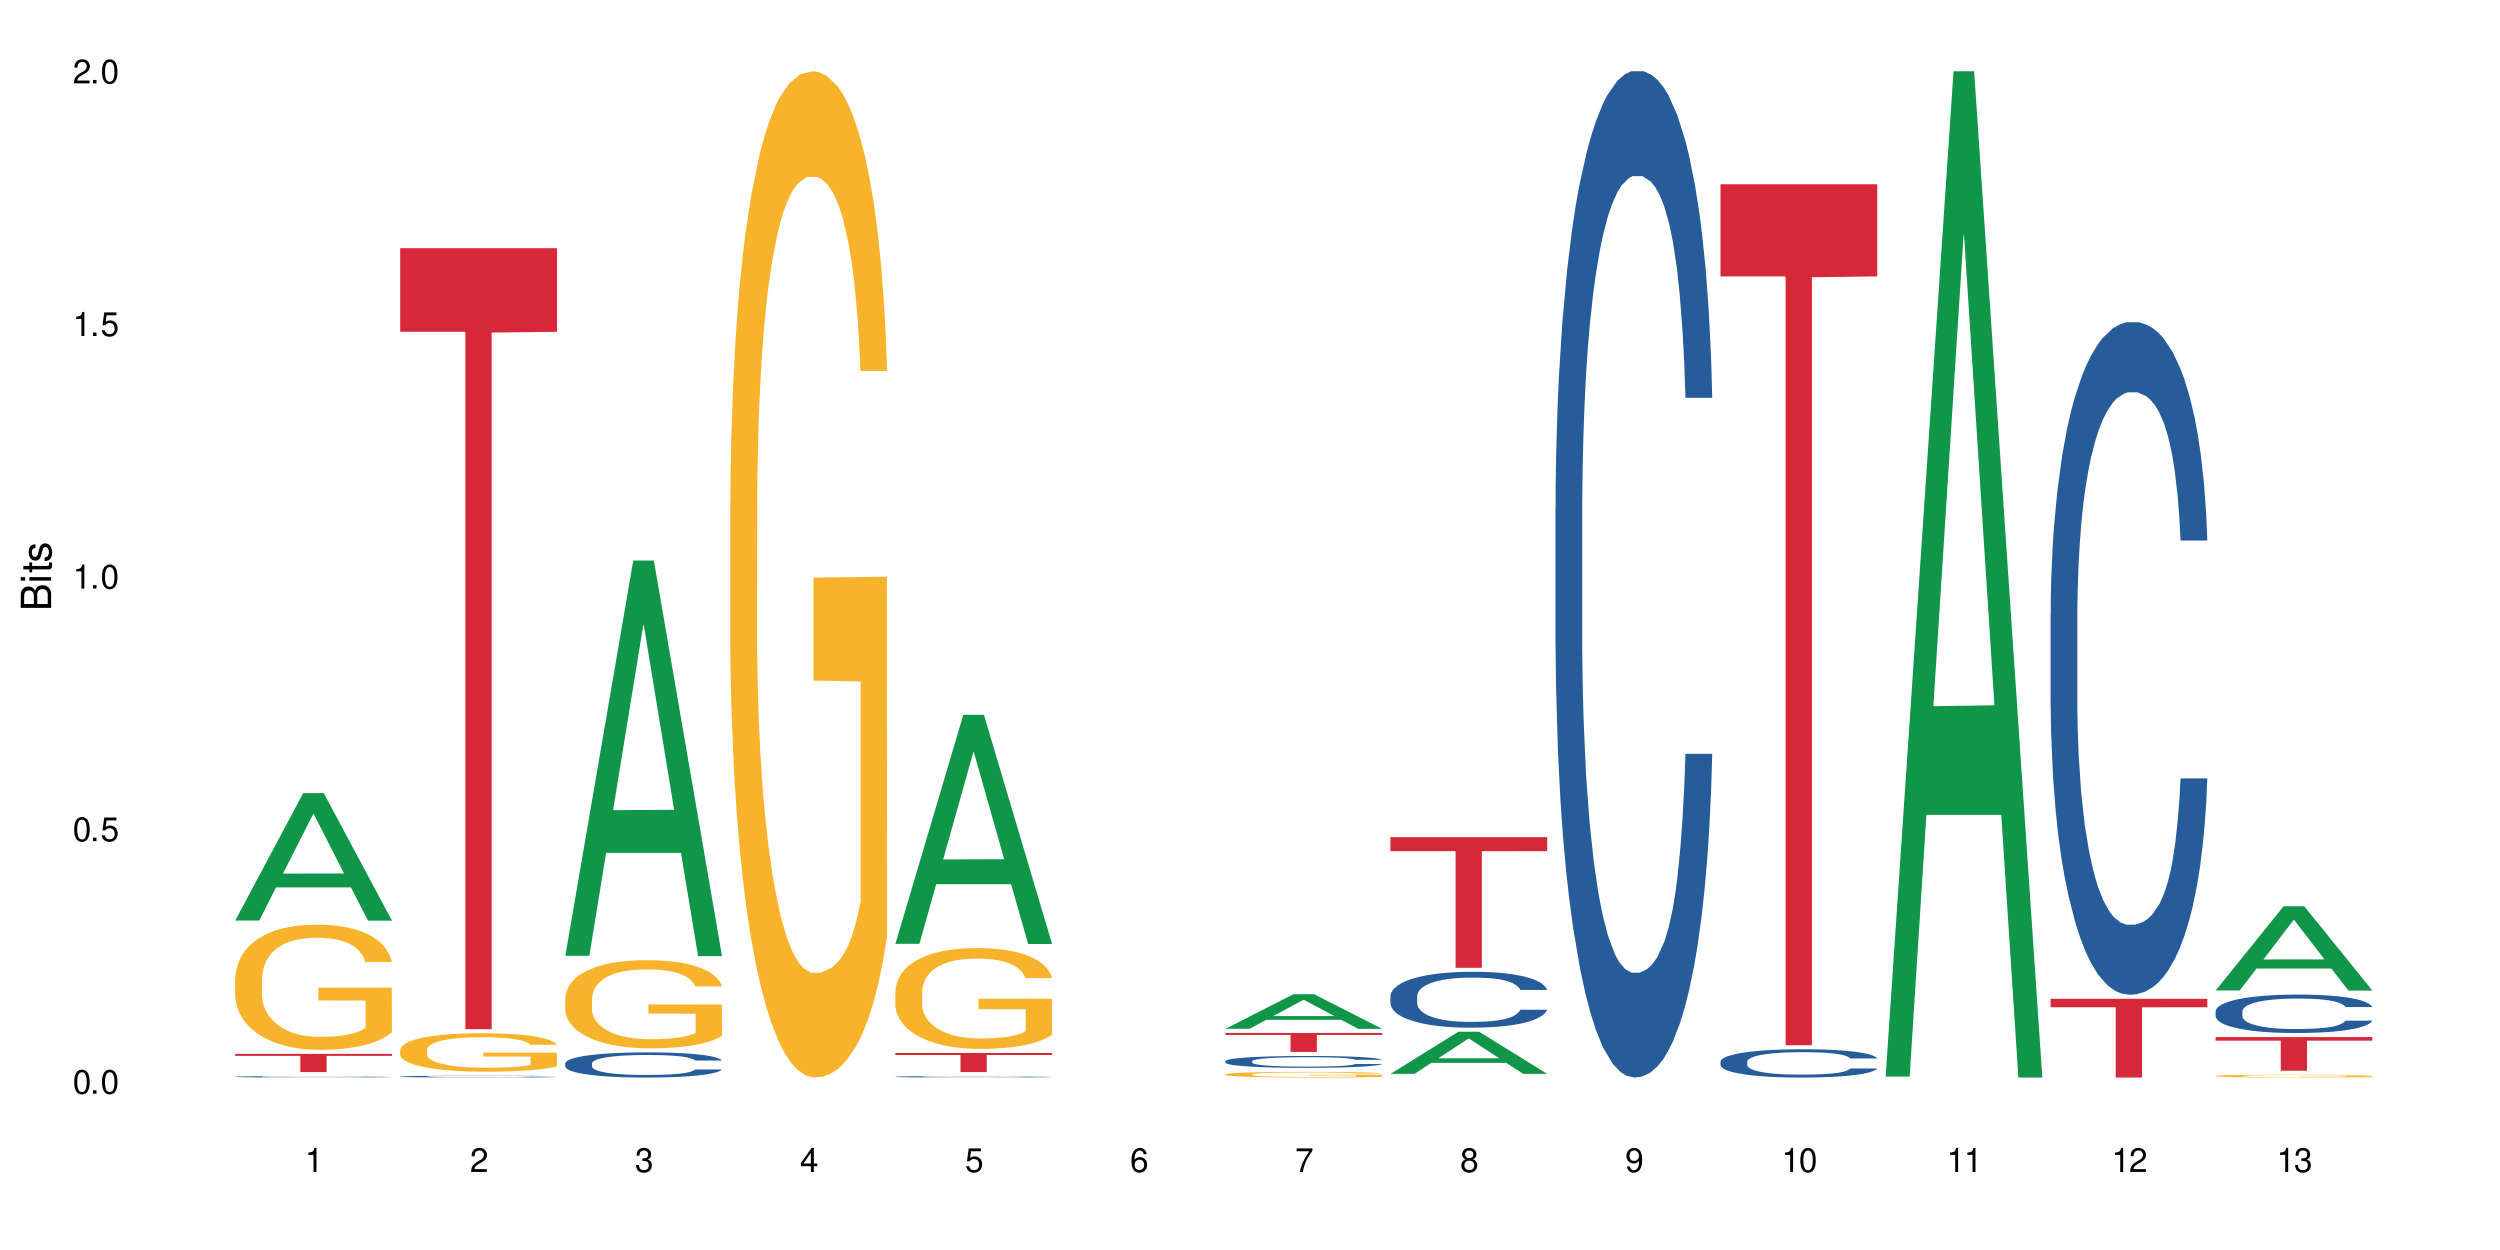<?xml version="1.0" encoding="UTF-8"?>
<svg xmlns="http://www.w3.org/2000/svg" xmlns:xlink="http://www.w3.org/1999/xlink" width="720" height="360" viewBox="0 0 720 360">
<defs>
<g>
<g id="glyph-0-0">
</g>
<g id="glyph-0-1">
<path d="M 2.641 -6.938 C 2 -6.938 1.422 -6.656 1.078 -6.172 C 0.641 -5.562 0.406 -4.641 0.406 -3.359 C 0.406 -1.016 1.188 0.219 2.641 0.219 C 4.078 0.219 4.859 -1.016 4.859 -3.297 C 4.859 -4.641 4.656 -5.547 4.203 -6.172 C 3.844 -6.656 3.281 -6.938 2.641 -6.938 Z M 2.641 -6.188 C 3.547 -6.188 4 -5.25 4 -3.375 C 4 -1.406 3.562 -0.484 2.625 -0.484 C 1.734 -0.484 1.281 -1.438 1.281 -3.344 C 1.281 -5.25 1.734 -6.188 2.641 -6.188 Z M 2.641 -6.188 "/>
</g>
<g id="glyph-0-2">
<path d="M 1.828 -1 L 0.828 -1 L 0.828 0 L 1.828 0 Z M 1.828 -1 "/>
</g>
<g id="glyph-0-3">
<path d="M 4.562 -6.797 L 1.062 -6.797 L 0.547 -3.094 L 1.328 -3.094 C 1.719 -3.562 2.047 -3.734 2.578 -3.734 C 3.484 -3.734 4.062 -3.109 4.062 -2.094 C 4.062 -1.125 3.484 -0.531 2.578 -0.531 C 1.828 -0.531 1.375 -0.906 1.188 -1.672 L 0.328 -1.672 C 0.453 -1.109 0.547 -0.844 0.75 -0.594 C 1.125 -0.078 1.828 0.219 2.594 0.219 C 3.969 0.219 4.922 -0.781 4.922 -2.219 C 4.922 -3.562 4.031 -4.484 2.719 -4.484 C 2.25 -4.484 1.859 -4.359 1.469 -4.062 L 1.734 -5.969 L 4.562 -5.969 Z M 4.562 -6.797 "/>
</g>
<g id="glyph-0-4">
<path d="M 2.484 -4.938 L 2.484 0 L 3.328 0 L 3.328 -6.938 L 2.766 -6.938 C 2.469 -5.875 2.281 -5.734 0.984 -5.562 L 0.984 -4.938 Z M 2.484 -4.938 "/>
</g>
<g id="glyph-0-5">
<path d="M 4.859 -0.828 L 1.281 -0.828 C 1.359 -1.406 1.672 -1.781 2.5 -2.281 L 3.469 -2.828 C 4.406 -3.344 4.906 -4.062 4.906 -4.906 C 4.906 -5.484 4.672 -6.031 4.266 -6.406 C 3.859 -6.766 3.375 -6.938 2.719 -6.938 C 1.859 -6.938 1.219 -6.625 0.844 -6.031 C 0.609 -5.672 0.5 -5.234 0.484 -4.531 L 1.328 -4.531 C 1.359 -5.016 1.406 -5.281 1.531 -5.516 C 1.75 -5.938 2.188 -6.203 2.703 -6.203 C 3.469 -6.203 4.031 -5.641 4.031 -4.891 C 4.031 -4.344 3.719 -3.859 3.125 -3.516 L 2.234 -3 C 0.812 -2.172 0.406 -1.531 0.328 -0.016 L 4.859 -0.016 Z M 4.859 -0.828 "/>
</g>
<g id="glyph-0-6">
<path d="M 2.125 -3.188 L 2.578 -3.188 C 3.5 -3.188 3.984 -2.766 3.984 -1.922 C 3.984 -1.062 3.469 -0.531 2.594 -0.531 C 1.656 -0.531 1.203 -1 1.156 -2.016 L 0.312 -2.016 C 0.344 -1.453 0.438 -1.094 0.609 -0.781 C 0.953 -0.109 1.625 0.219 2.547 0.219 C 3.953 0.219 4.859 -0.625 4.859 -1.938 C 4.859 -2.828 4.516 -3.297 3.703 -3.594 C 4.344 -3.844 4.656 -4.328 4.656 -5.031 C 4.656 -6.219 3.875 -6.938 2.578 -6.938 C 1.203 -6.938 0.484 -6.172 0.453 -4.703 L 1.297 -4.703 C 1.312 -5.125 1.344 -5.359 1.453 -5.578 C 1.641 -5.969 2.062 -6.203 2.594 -6.203 C 3.344 -6.203 3.797 -5.75 3.797 -5 C 3.797 -4.516 3.609 -4.219 3.25 -4.047 C 3.016 -3.953 2.703 -3.922 2.125 -3.906 Z M 2.125 -3.188 "/>
</g>
<g id="glyph-0-7">
<path d="M 3.141 -1.672 L 3.141 0 L 3.984 0 L 3.984 -1.672 L 4.984 -1.672 L 4.984 -2.438 L 3.984 -2.438 L 3.984 -6.938 L 3.359 -6.938 L 0.266 -2.578 L 0.266 -1.672 Z M 3.141 -2.438 L 1 -2.438 L 3.141 -5.5 Z M 3.141 -2.438 "/>
</g>
<g id="glyph-0-8">
<path d="M 4.781 -5.125 C 4.609 -6.266 3.891 -6.938 2.844 -6.938 C 2.094 -6.938 1.422 -6.578 1.031 -5.953 C 0.594 -5.266 0.406 -4.422 0.406 -3.172 C 0.406 -2 0.578 -1.25 0.984 -0.641 C 1.359 -0.078 1.953 0.219 2.703 0.219 C 3.984 0.219 4.922 -0.75 4.922 -2.094 C 4.922 -3.375 4.062 -4.281 2.844 -4.281 C 2.172 -4.281 1.641 -4.031 1.281 -3.516 C 1.281 -5.234 1.828 -6.188 2.797 -6.188 C 3.391 -6.188 3.797 -5.797 3.938 -5.125 Z M 2.734 -3.531 C 3.547 -3.531 4.062 -2.953 4.062 -2.031 C 4.062 -1.156 3.484 -0.531 2.703 -0.531 C 1.922 -0.531 1.328 -1.188 1.328 -2.078 C 1.328 -2.938 1.906 -3.531 2.734 -3.531 Z M 2.734 -3.531 "/>
</g>
<g id="glyph-0-9">
<path d="M 4.984 -6.797 L 0.438 -6.797 L 0.438 -5.969 L 4.109 -5.969 C 2.5 -3.656 1.828 -2.234 1.328 0 L 2.219 0 C 2.594 -2.172 3.453 -4.047 4.984 -6.094 Z M 4.984 -6.797 "/>
</g>
<g id="glyph-0-10">
<path d="M 3.75 -3.656 C 4.469 -4.094 4.688 -4.438 4.688 -5.078 C 4.688 -6.172 3.844 -6.938 2.641 -6.938 C 1.438 -6.938 0.594 -6.172 0.594 -5.094 C 0.594 -4.438 0.812 -4.094 1.516 -3.656 C 0.734 -3.266 0.359 -2.703 0.359 -1.922 C 0.359 -0.656 1.281 0.219 2.641 0.219 C 3.984 0.219 4.922 -0.656 4.922 -1.922 C 4.922 -2.703 4.531 -3.266 3.75 -3.656 Z M 2.641 -6.188 C 3.359 -6.188 3.812 -5.75 3.812 -5.062 C 3.812 -4.406 3.344 -3.984 2.641 -3.984 C 1.922 -3.984 1.453 -4.406 1.453 -5.078 C 1.453 -5.75 1.922 -6.188 2.641 -6.188 Z M 2.641 -3.266 C 3.484 -3.266 4.062 -2.719 4.062 -1.906 C 4.062 -1.078 3.484 -0.531 2.625 -0.531 C 1.797 -0.531 1.219 -1.094 1.219 -1.906 C 1.219 -2.719 1.781 -3.266 2.641 -3.266 Z M 2.641 -3.266 "/>
</g>
<g id="glyph-0-11">
<path d="M 0.516 -1.578 C 0.672 -0.453 1.406 0.219 2.438 0.219 C 3.188 0.219 3.859 -0.141 4.266 -0.766 C 4.688 -1.453 4.891 -2.297 4.891 -3.547 C 4.891 -4.719 4.703 -5.453 4.312 -6.078 C 3.938 -6.641 3.344 -6.938 2.594 -6.938 C 1.297 -6.938 0.359 -5.969 0.359 -4.625 C 0.359 -3.344 1.234 -2.453 2.453 -2.453 C 3.094 -2.453 3.578 -2.672 4.016 -3.203 C 4 -1.484 3.469 -0.531 2.5 -0.531 C 1.906 -0.531 1.484 -0.906 1.359 -1.578 Z M 2.578 -6.203 C 3.375 -6.203 3.969 -5.531 3.969 -4.641 C 3.969 -3.797 3.391 -3.188 2.547 -3.188 C 1.734 -3.188 1.234 -3.766 1.234 -4.688 C 1.234 -5.562 1.797 -6.203 2.578 -6.203 Z M 2.578 -6.203 "/>
</g>
<g id="glyph-1-0">
</g>
<g id="glyph-1-1">
<path d="M 0 -0.953 L 0 -4.891 C 0 -5.719 -0.234 -6.344 -0.734 -6.797 C -1.188 -7.234 -1.812 -7.469 -2.5 -7.469 C -3.547 -7.469 -4.188 -7 -4.625 -5.875 C -4.984 -6.688 -5.625 -7.094 -6.531 -7.094 C -7.172 -7.094 -7.734 -6.859 -8.141 -6.391 C -8.562 -5.922 -8.75 -5.344 -8.75 -4.5 L -8.75 -0.953 Z M -4.984 -2.062 L -7.766 -2.062 L -7.766 -4.219 C -7.766 -4.844 -7.688 -5.203 -7.453 -5.5 C -7.219 -5.812 -6.859 -5.969 -6.375 -5.969 C -5.891 -5.969 -5.531 -5.812 -5.297 -5.5 C -5.062 -5.203 -4.984 -4.844 -4.984 -4.219 Z M -0.984 -2.062 L -4 -2.062 L -4 -4.781 C -4 -5.766 -3.438 -6.359 -2.484 -6.359 C -1.547 -6.359 -0.984 -5.766 -0.984 -4.781 Z M -0.984 -2.062 "/>
</g>
<g id="glyph-1-2">
<path d="M -6.281 -1.797 L -6.281 -0.797 L 0 -0.797 L 0 -1.797 Z M -8.75 -1.797 L -8.75 -0.797 L -7.484 -0.797 L -7.484 -1.797 Z M -8.75 -1.797 "/>
</g>
<g id="glyph-1-3">
<path d="M -6.281 -3.047 L -6.281 -2.016 L -8.016 -2.016 L -8.016 -1.016 L -6.281 -1.016 L -6.281 -0.172 L -5.469 -0.172 L -5.469 -1.016 L -0.719 -1.016 C -0.078 -1.016 0.281 -1.453 0.281 -2.234 C 0.281 -2.5 0.25 -2.719 0.188 -3.047 L -0.641 -3.047 C -0.609 -2.906 -0.594 -2.766 -0.594 -2.562 C -0.594 -2.141 -0.719 -2.016 -1.156 -2.016 L -5.469 -2.016 L -5.469 -3.047 Z M -6.281 -3.047 "/>
</g>
<g id="glyph-1-4">
<path d="M -4.531 -5.25 C -5.766 -5.25 -6.469 -4.422 -6.469 -2.969 C -6.469 -1.516 -5.719 -0.562 -4.547 -0.562 C -3.562 -0.562 -3.094 -1.062 -2.734 -2.562 L -2.516 -3.484 C -2.344 -4.188 -2.094 -4.469 -1.641 -4.469 C -1.047 -4.469 -0.641 -3.875 -0.641 -3 C -0.641 -2.453 -0.797 -2 -1.062 -1.75 C -1.25 -1.594 -1.422 -1.531 -1.875 -1.469 L -1.875 -0.406 C -0.422 -0.453 0.281 -1.266 0.281 -2.922 C 0.281 -4.5 -0.5 -5.516 -1.719 -5.516 C -2.656 -5.516 -3.172 -4.984 -3.469 -3.734 L -3.703 -2.766 C -3.891 -1.953 -4.156 -1.609 -4.594 -1.609 C -5.188 -1.609 -5.547 -2.125 -5.547 -2.938 C -5.547 -3.75 -5.203 -4.172 -4.531 -4.203 Z M -4.531 -5.25 "/>
</g>
</g>
</defs>
<rect x="-72" y="-36" width="864" height="432" fill="rgb(100%, 100%, 100%)" fill-opacity="1"/>
<path fill-rule="nonzero" fill="rgb(6.275%, 58.824%, 28.235%)" fill-opacity="1" d="M 67.73 265.109 L 67.777 265.074 L 87.316 228.43 L 93.25 228.43 L 112.883 265.145 L 105.984 265.145 L 101.066 255.562 L 79.5 255.562 L 74.676 265.109 L 67.73 265.109 L 81.574 251.598 L 99.086 251.562 L 90.355 234.43 L 90.258 234.395 L 90.164 234.496 L 81.527 251.562 L 81.574 251.598 Z M 67.73 265.109 "/>
<path fill-rule="nonzero" fill="rgb(14.51%, 36.078%, 60%)" fill-opacity="1" d="M 67.73 310.098 L 67.785 310.098 L 67.785 310.09 L 67.953 310.074 L 68.336 310.055 L 68.723 310.043 L 69.715 310.02 L 71.09 310 L 72.523 309.984 L 73.566 309.973 L 74.504 309.965 L 76.652 309.953 L 78.027 309.945 L 79.516 309.938 L 81.332 309.934 L 82.652 309.93 L 85.629 309.922 L 87.828 309.918 L 95.43 309.918 L 97.027 309.922 L 98.789 309.926 L 100.273 309.93 L 102.863 309.938 L 105.176 309.945 L 106.223 309.953 L 107.875 309.965 L 109.141 309.977 L 110.02 309.984 L 111.012 310 L 111.895 310.016 L 112.555 310.035 L 112.883 310.051 L 105.176 310.051 L 104.789 310.039 L 104.348 310.027 L 103.523 310.012 L 102.699 310 L 101.543 309.988 L 100.496 309.98 L 99.062 309.973 L 97.797 309.969 L 96.477 309.965 L 95.207 309.965 L 92.785 309.961 L 88.93 309.961 L 86.785 309.965 L 85.629 309.969 L 83.977 309.973 L 82.82 309.977 L 81.441 309.984 L 80.508 309.992 L 79.352 310 L 78.523 310.012 L 77.586 310.023 L 77.035 310.031 L 76.543 310.043 L 76.102 310.055 L 75.77 310.07 L 75.551 310.082 L 75.441 310.098 L 75.441 310.156 L 75.551 310.168 L 75.824 310.184 L 76.543 310.207 L 77.586 310.227 L 78.801 310.242 L 79.957 310.254 L 80.617 310.262 L 81.496 310.266 L 82.875 310.273 L 84.855 310.281 L 86.012 310.285 L 87.773 310.289 L 94.164 310.289 L 95.594 310.285 L 97.082 310.281 L 99.117 310.277 L 100.383 310.27 L 101.484 310.262 L 102.312 310.258 L 102.863 310.25 L 103.688 310.238 L 104.348 310.227 L 104.844 310.211 L 105.176 310.199 L 112.883 310.199 L 112.555 310.215 L 112.059 310.23 L 111.562 310.238 L 110.793 310.254 L 109.91 310.266 L 108.645 310.277 L 107.598 310.285 L 106.223 310.297 L 104.957 310.305 L 103.578 310.309 L 101.543 310.316 L 100.219 310.32 L 98.789 310.324 L 97.082 310.328 L 94.934 310.332 L 86.453 310.332 L 84.195 310.328 L 81.387 310.32 L 79.352 310.312 L 77.754 310.305 L 76.375 310.297 L 74.836 310.289 L 72.852 310.27 L 71.641 310.258 L 70.816 310.246 L 69.879 310.234 L 69.219 310.219 L 68.445 310.199 L 67.895 310.172 L 67.73 310.152 Z M 67.73 310.098 "/>
<path fill-rule="nonzero" fill="rgb(96.863%, 70.196%, 16.863%)" fill-opacity="1" d="M 67.73 281.75 L 67.785 281.715 L 67.785 281.059 L 68.008 279.574 L 68.559 277.535 L 69.273 275.855 L 70.043 274.539 L 70.539 273.848 L 71.367 272.859 L 72.082 272.137 L 73.898 270.652 L 76.211 269.27 L 77.477 268.68 L 78.91 268.117 L 80.945 267.492 L 81.883 267.262 L 84.746 266.734 L 87.996 266.406 L 91.574 266.309 L 93.227 266.34 L 95.484 266.473 L 98.566 266.836 L 100.328 267.164 L 101.707 267.492 L 103.137 267.922 L 104.898 268.578 L 106.551 269.371 L 107.875 270.16 L 109.195 271.148 L 110.297 272.203 L 111.234 273.355 L 112.059 274.734 L 112.555 275.887 L 112.883 277.039 L 105.23 277.039 L 104.789 275.887 L 104.293 275 L 103.469 273.914 L 102.641 273.125 L 101.816 272.496 L 100.273 271.641 L 98.953 271.113 L 97.301 270.652 L 95.703 270.359 L 93.887 270.16 L 92.785 270.094 L 89.867 270.094 L 87.223 270.324 L 85.684 270.59 L 84.582 270.852 L 83.039 271.344 L 82.102 271.742 L 81.551 272.004 L 79.902 273.023 L 78.801 273.945 L 78.195 274.57 L 77.422 275.559 L 76.871 276.449 L 76.266 277.766 L 75.938 278.754 L 75.496 280.992 L 75.441 286.918 L 75.605 288.168 L 75.938 289.52 L 76.375 290.703 L 77.035 291.953 L 77.699 292.91 L 78.855 294.191 L 79.844 295.051 L 80.617 295.609 L 82.102 296.496 L 82.707 296.793 L 84.141 297.387 L 85.629 297.848 L 87.445 298.242 L 88.82 298.441 L 91.023 298.605 L 93.832 298.605 L 97.137 298.406 L 99.227 298.145 L 100.66 297.879 L 101.598 297.648 L 102.754 297.289 L 103.578 296.957 L 104.348 296.598 L 105.285 296.035 L 105.285 288.168 L 91.684 288.137 L 91.684 284.449 L 112.828 284.414 L 112.883 297.289 L 111.727 298.176 L 110.297 299.031 L 108.918 299.691 L 107.488 300.25 L 105.449 300.875 L 103.797 301.273 L 101.266 301.734 L 98.953 302.027 L 96.531 302.227 L 94.383 302.324 L 91.852 302.359 L 89.594 302.293 L 87.168 302.094 L 85.242 301.832 L 83.48 301.504 L 81.719 301.074 L 79.516 300.383 L 78.082 299.824 L 76.598 299.133 L 75.109 298.309 L 73.789 297.418 L 72.906 296.727 L 72.027 295.938 L 71.09 294.949 L 70.207 293.832 L 69.547 292.812 L 68.941 291.66 L 68.5 290.57 L 68.062 289.09 L 67.84 287.906 L 67.73 286.883 Z M 67.73 281.75 "/>
<path fill-rule="nonzero" fill="rgb(83.922%, 15.686%, 22.353%)" fill-opacity="1" d="M 67.73 303.523 L 112.883 303.523 L 112.883 304.082 L 94.066 304.086 L 94.066 308.754 L 86.496 308.754 L 86.496 304.094 L 86.387 304.082 L 67.73 304.082 Z M 67.73 303.523 "/>
<path fill-rule="nonzero" fill="rgb(14.51%, 36.078%, 60%)" fill-opacity="1" d="M 115.262 310.039 L 115.316 310.039 L 115.316 310.027 L 115.48 310.012 L 115.867 309.988 L 116.254 309.973 L 117.242 309.945 L 118.621 309.918 L 120.051 309.898 L 121.098 309.887 L 122.035 309.875 L 124.184 309.859 L 125.559 309.848 L 127.047 309.84 L 128.863 309.832 L 130.184 309.828 L 133.156 309.82 L 135.359 309.816 L 142.961 309.816 L 144.555 309.82 L 146.316 309.824 L 147.805 309.828 L 150.395 309.84 L 152.707 309.852 L 153.75 309.859 L 155.402 309.875 L 156.672 309.887 L 157.551 309.902 L 158.543 309.918 L 159.422 309.938 L 160.086 309.965 L 160.414 309.984 L 152.707 309.984 L 152.32 309.965 L 151.879 309.949 L 151.055 309.93 L 150.227 309.918 L 149.07 309.902 L 148.023 309.895 L 146.594 309.887 L 145.328 309.879 L 144.004 309.875 L 142.738 309.871 L 136.461 309.871 L 134.312 309.875 L 133.156 309.879 L 131.504 309.883 L 130.348 309.891 L 128.973 309.898 L 128.035 309.91 L 126.879 309.922 L 126.055 309.93 L 125.117 309.945 L 124.566 309.957 L 124.07 309.973 L 123.633 309.988 L 123.301 310.004 L 123.082 310.023 L 122.969 310.039 L 122.969 310.113 L 123.082 310.129 L 123.355 310.148 L 124.07 310.176 L 125.117 310.203 L 126.328 310.223 L 127.484 310.234 L 128.145 310.242 L 129.027 310.25 L 130.402 310.262 L 132.387 310.27 L 133.543 310.273 L 135.305 310.277 L 141.691 310.277 L 143.125 310.273 L 144.609 310.27 L 146.648 310.262 L 147.914 310.254 L 149.016 310.246 L 149.844 310.238 L 150.395 310.23 L 151.219 310.215 L 151.879 310.199 L 152.375 310.184 L 152.707 310.168 L 160.414 310.168 L 160.086 310.184 L 159.59 310.203 L 159.094 310.219 L 158.324 310.234 L 157.441 310.25 L 156.176 310.266 L 155.129 310.277 L 153.75 310.289 L 152.484 310.297 L 151.109 310.305 L 149.07 310.312 L 147.75 310.32 L 146.316 310.324 L 144.609 310.328 L 142.465 310.332 L 135.691 310.332 L 133.984 310.328 L 131.727 310.324 L 128.918 310.316 L 126.879 310.309 L 125.281 310.301 L 123.906 310.289 L 122.363 310.277 L 120.383 310.258 L 119.172 310.238 L 118.344 310.227 L 117.41 310.207 L 116.746 310.191 L 115.977 310.164 L 115.426 310.133 L 115.262 310.105 Z M 115.262 310.039 "/>
<path fill-rule="nonzero" fill="rgb(96.863%, 70.196%, 16.863%)" fill-opacity="1" d="M 115.262 302.32 L 115.316 302.309 L 115.316 302.109 L 115.535 301.652 L 116.086 301.023 L 116.805 300.508 L 117.574 300.105 L 118.07 299.891 L 118.895 299.59 L 119.609 299.367 L 121.43 298.91 L 123.742 298.484 L 125.008 298.305 L 126.438 298.133 L 128.477 297.941 L 129.414 297.867 L 132.277 297.707 L 135.523 297.605 L 139.105 297.574 L 140.758 297.586 L 143.016 297.625 L 146.098 297.738 L 147.859 297.84 L 149.238 297.941 L 150.668 298.07 L 152.43 298.273 L 154.082 298.516 L 155.402 298.758 L 156.727 299.062 L 157.828 299.387 L 158.762 299.742 L 159.59 300.164 L 160.086 300.52 L 160.414 300.875 L 152.762 300.875 L 152.32 300.52 L 151.824 300.246 L 151 299.914 L 150.172 299.668 L 149.348 299.477 L 147.805 299.215 L 146.484 299.051 L 144.832 298.91 L 143.234 298.82 L 141.418 298.758 L 140.316 298.738 L 137.398 298.738 L 134.754 298.809 L 133.211 298.891 L 132.109 298.973 L 130.57 299.125 L 129.633 299.246 L 129.082 299.324 L 127.43 299.641 L 126.328 299.922 L 125.723 300.113 L 124.953 300.418 L 124.402 300.691 L 123.797 301.098 L 123.465 301.398 L 123.023 302.086 L 122.969 303.906 L 123.137 304.293 L 123.465 304.707 L 123.906 305.07 L 124.566 305.457 L 125.227 305.75 L 126.383 306.145 L 127.375 306.406 L 128.145 306.578 L 129.633 306.852 L 130.238 306.941 L 131.672 307.125 L 133.156 307.266 L 134.973 307.387 L 136.352 307.449 L 138.555 307.5 L 141.363 307.5 L 144.668 307.438 L 146.758 307.359 L 148.191 307.277 L 149.125 307.207 L 150.281 307.094 L 151.109 306.992 L 151.879 306.883 L 152.816 306.711 L 152.816 304.293 L 139.215 304.281 L 139.215 303.148 L 160.359 303.141 L 160.414 307.094 L 159.258 307.367 L 157.828 307.629 L 156.449 307.832 L 155.02 308.004 L 152.98 308.195 L 151.328 308.32 L 148.797 308.461 L 146.484 308.551 L 144.059 308.613 L 141.914 308.641 L 139.379 308.652 L 137.121 308.633 L 134.699 308.57 L 132.773 308.492 L 131.012 308.391 L 129.246 308.258 L 127.047 308.047 L 125.613 307.875 L 124.125 307.66 L 122.641 307.406 L 121.316 307.137 L 120.438 306.922 L 119.555 306.68 L 118.621 306.375 L 117.738 306.031 L 117.078 305.719 L 116.473 305.363 L 116.031 305.031 L 115.59 304.574 L 115.371 304.211 L 115.262 303.898 Z M 115.262 302.32 "/>
<path fill-rule="nonzero" fill="rgb(83.922%, 15.686%, 22.353%)" fill-opacity="1" d="M 115.262 71.484 L 160.414 71.484 L 160.414 95.562 L 141.598 95.773 L 141.598 296.41 L 134.023 296.41 L 134.023 95.984 L 133.914 95.562 L 115.262 95.562 Z M 115.262 71.484 "/>
<path fill-rule="nonzero" fill="rgb(6.275%, 58.824%, 28.235%)" fill-opacity="1" d="M 162.793 275.262 L 162.84 275.156 L 182.379 161.441 L 188.312 161.441 L 207.945 275.371 L 201.047 275.371 L 196.125 245.629 L 174.562 245.629 L 169.738 275.262 L 162.793 275.262 L 176.637 233.328 L 194.148 233.223 L 185.418 180.055 L 185.32 179.945 L 185.223 180.27 L 176.59 233.223 L 176.637 233.328 Z M 162.793 275.262 "/>
<path fill-rule="nonzero" fill="rgb(14.51%, 36.078%, 60%)" fill-opacity="1" d="M 162.793 306.242 L 162.848 306.238 L 162.848 306.078 L 163.012 305.824 L 163.398 305.508 L 163.781 305.289 L 164.773 304.898 L 166.148 304.523 L 167.582 304.23 L 168.629 304.059 L 169.562 303.926 L 171.711 303.684 L 173.09 303.555 L 174.574 303.445 L 176.391 303.332 L 177.715 303.266 L 180.688 303.16 L 182.891 303.113 L 184.598 303.094 L 188.285 303.094 L 190.488 303.121 L 192.086 303.152 L 193.848 303.207 L 195.336 303.266 L 197.922 303.41 L 200.234 303.598 L 201.281 303.703 L 202.934 303.906 L 204.199 304.105 L 205.082 304.277 L 206.074 304.523 L 206.953 304.82 L 207.613 305.156 L 207.945 305.441 L 200.234 305.441 L 199.852 305.176 L 199.41 304.973 L 198.582 304.703 L 197.758 304.508 L 196.602 304.316 L 195.555 304.191 L 194.125 304.066 L 192.855 303.988 L 191.535 303.926 L 190.27 303.887 L 187.848 303.848 L 185.039 303.848 L 183.992 303.859 L 181.844 303.914 L 180.688 303.961 L 179.035 304.051 L 177.879 304.141 L 176.504 304.27 L 175.566 304.383 L 174.41 304.555 L 173.586 304.707 L 172.648 304.926 L 172.098 305.09 L 171.602 305.277 L 171.16 305.496 L 170.832 305.727 L 170.609 305.973 L 170.5 306.211 L 170.5 307.234 L 170.609 307.473 L 170.887 307.75 L 171.602 308.156 L 172.648 308.508 L 173.859 308.785 L 175.016 308.984 L 175.676 309.074 L 176.559 309.18 L 177.934 309.312 L 179.918 309.445 L 181.074 309.5 L 182.836 309.551 L 184.652 309.578 L 187.074 309.578 L 189.223 309.551 L 190.656 309.52 L 192.141 309.465 L 194.18 309.352 L 195.445 309.246 L 196.547 309.121 L 197.371 308.996 L 197.922 308.891 L 198.75 308.684 L 199.41 308.461 L 199.906 308.227 L 200.234 308.004 L 207.945 308.004 L 207.613 308.27 L 207.117 308.527 L 206.625 308.719 L 205.852 308.949 L 204.973 309.156 L 203.703 309.387 L 202.66 309.539 L 201.281 309.703 L 200.016 309.828 L 198.641 309.941 L 196.602 310.074 L 195.281 310.141 L 193.848 310.199 L 192.141 310.254 L 189.992 310.301 L 187.68 310.324 L 185.535 310.332 L 183.219 310.32 L 181.512 310.293 L 179.254 310.234 L 176.449 310.113 L 174.41 309.988 L 172.812 309.863 L 171.438 309.73 L 169.895 309.551 L 167.914 309.262 L 166.699 309.035 L 165.875 308.852 L 164.938 308.594 L 164.277 308.359 L 163.508 307.988 L 162.957 307.52 L 162.793 307.156 Z M 162.793 306.242 "/>
<path fill-rule="nonzero" fill="rgb(96.863%, 70.196%, 16.863%)" fill-opacity="1" d="M 162.793 287.41 L 162.848 287.387 L 162.848 286.922 L 163.066 285.879 L 163.617 284.441 L 164.332 283.258 L 165.105 282.332 L 165.602 281.844 L 166.426 281.148 L 167.141 280.637 L 168.957 279.594 L 171.27 278.621 L 172.539 278.203 L 173.969 277.809 L 176.008 277.367 L 176.941 277.207 L 179.805 276.836 L 183.055 276.602 L 186.633 276.535 L 188.285 276.555 L 190.543 276.648 L 193.629 276.906 L 195.391 277.137 L 196.766 277.367 L 198.199 277.668 L 199.961 278.133 L 201.613 278.691 L 202.934 279.246 L 204.254 279.941 L 205.355 280.684 L 206.293 281.496 L 207.117 282.469 L 207.613 283.281 L 207.945 284.094 L 200.289 284.094 L 199.852 283.281 L 199.355 282.656 L 198.527 281.891 L 197.703 281.336 L 196.875 280.895 L 195.336 280.289 L 194.012 279.918 L 192.363 279.594 L 190.766 279.387 L 188.949 279.246 L 187.848 279.199 L 184.926 279.199 L 182.285 279.363 L 180.742 279.547 L 179.641 279.734 L 178.098 280.082 L 177.164 280.359 L 176.613 280.547 L 174.961 281.266 L 173.859 281.914 L 173.254 282.355 L 172.484 283.051 L 171.934 283.676 L 171.328 284.605 L 170.996 285.301 L 170.555 286.879 L 170.5 291.051 L 170.664 291.934 L 170.996 292.883 L 171.438 293.719 L 172.098 294.602 L 172.758 295.273 L 173.914 296.176 L 174.906 296.781 L 175.676 297.176 L 177.164 297.801 L 177.77 298.008 L 179.199 298.426 L 180.688 298.75 L 182.504 299.031 L 183.883 299.168 L 186.082 299.285 L 188.891 299.285 L 192.195 299.145 L 194.289 298.961 L 195.719 298.773 L 196.656 298.613 L 197.812 298.359 L 198.641 298.125 L 199.41 297.871 L 200.348 297.477 L 200.348 291.934 L 186.746 291.91 L 186.746 289.312 L 207.891 289.289 L 207.945 298.359 L 206.789 298.984 L 205.355 299.586 L 203.98 300.051 L 202.547 300.445 L 200.512 300.887 L 198.859 301.164 L 196.324 301.488 L 194.012 301.699 L 191.59 301.836 L 189.441 301.906 L 186.91 301.93 L 184.652 301.883 L 182.23 301.742 L 180.301 301.559 L 178.539 301.328 L 176.777 301.023 L 174.574 300.539 L 173.145 300.145 L 171.656 299.656 L 170.172 299.078 L 168.848 298.449 L 167.969 297.965 L 167.086 297.406 L 166.148 296.711 L 165.27 295.922 L 164.609 295.203 L 164.004 294.391 L 163.562 293.625 L 163.121 292.582 L 162.902 291.746 L 162.793 291.027 Z M 162.793 287.41 "/>
<path fill-rule="nonzero" fill="rgb(96.863%, 70.196%, 16.863%)" fill-opacity="1" d="M 210.32 144.652 L 210.375 144.387 L 210.375 139.094 L 210.598 127.184 L 211.148 110.777 L 211.863 97.277 L 212.633 86.691 L 213.129 81.133 L 213.957 73.195 L 214.672 67.371 L 216.488 55.461 L 218.801 44.348 L 220.066 39.582 L 221.5 35.082 L 223.539 30.055 L 224.473 28.203 L 227.336 23.965 L 230.586 21.32 L 234.164 20.527 L 235.816 20.789 L 238.074 21.848 L 241.156 24.762 L 242.922 27.406 L 244.297 30.055 L 245.73 33.496 L 247.492 38.789 L 249.145 45.141 L 250.465 51.492 L 251.785 59.43 L 252.887 67.902 L 253.824 77.164 L 254.648 88.281 L 255.145 97.543 L 255.477 106.805 L 247.82 106.805 L 247.379 97.543 L 246.887 90.398 L 246.059 81.664 L 245.234 75.312 L 244.406 70.281 L 242.863 63.402 L 241.543 59.168 L 239.891 55.461 L 238.293 53.078 L 236.477 51.492 L 235.375 50.961 L 232.457 50.961 L 229.816 52.816 L 228.273 54.934 L 227.172 57.051 L 225.629 61.02 L 224.695 64.195 L 224.145 66.312 L 222.492 74.516 L 221.391 81.93 L 220.785 86.957 L 220.012 94.898 L 219.461 102.043 L 218.855 112.629 L 218.527 120.57 L 218.086 138.566 L 218.031 186.207 L 218.195 196.262 L 218.527 207.113 L 218.965 216.641 L 219.629 226.699 L 220.289 234.375 L 221.445 244.695 L 222.438 251.578 L 223.207 256.078 L 224.695 263.223 L 225.301 265.605 L 226.73 270.367 L 228.219 274.074 L 230.035 277.25 L 231.41 278.836 L 233.613 280.16 L 236.422 280.16 L 239.727 278.574 L 241.82 276.457 L 243.25 274.34 L 244.188 272.484 L 245.344 269.574 L 246.168 266.926 L 246.941 264.016 L 247.875 259.516 L 247.875 196.262 L 234.273 195.996 L 234.273 166.355 L 255.422 166.09 L 255.477 269.574 L 254.32 276.719 L 252.887 283.602 L 251.512 288.895 L 250.078 293.395 L 248.043 298.422 L 246.391 301.598 L 243.855 305.305 L 241.543 307.688 L 239.121 309.273 L 236.973 310.066 L 234.441 310.332 L 232.184 309.805 L 229.758 308.215 L 227.832 306.098 L 226.07 303.453 L 224.309 300.012 L 222.105 294.453 L 220.672 289.953 L 219.188 284.395 L 217.699 277.777 L 216.379 270.633 L 215.496 265.074 L 214.617 258.723 L 213.68 250.781 L 212.801 241.785 L 212.137 233.578 L 211.531 224.316 L 211.094 215.582 L 210.652 203.672 L 210.43 194.145 L 210.32 185.941 Z M 210.32 144.652 "/>
<path fill-rule="nonzero" fill="rgb(6.275%, 58.824%, 28.235%)" fill-opacity="1" d="M 257.852 271.82 L 257.898 271.758 L 277.438 205.859 L 283.371 205.859 L 303.004 271.879 L 296.105 271.879 L 291.188 254.648 L 269.621 254.648 L 264.797 271.82 L 257.852 271.82 L 271.695 247.516 L 289.207 247.457 L 280.477 216.645 L 280.379 216.582 L 280.285 216.77 L 271.648 247.457 L 271.695 247.516 Z M 257.852 271.82 "/>
<path fill-rule="nonzero" fill="rgb(14.51%, 36.078%, 60%)" fill-opacity="1" d="M 257.852 310.094 L 257.906 310.094 L 257.906 310.086 L 258.07 310.07 L 258.457 310.051 L 258.844 310.039 L 259.832 310.016 L 261.211 309.996 L 262.641 309.977 L 263.688 309.969 L 264.625 309.961 L 266.773 309.945 L 268.148 309.938 L 269.637 309.934 L 271.453 309.926 L 272.773 309.922 L 275.746 309.914 L 277.949 309.914 L 279.656 309.91 L 283.348 309.91 L 285.551 309.914 L 287.145 309.914 L 288.91 309.918 L 290.395 309.922 L 292.984 309.93 L 295.297 309.941 L 296.344 309.945 L 297.996 309.961 L 299.262 309.969 L 300.141 309.98 L 301.133 309.996 L 302.016 310.012 L 302.676 310.031 L 303.004 310.047 L 295.297 310.047 L 294.91 310.031 L 294.469 310.02 L 293.645 310.004 L 292.816 309.992 L 291.66 309.984 L 290.617 309.977 L 289.184 309.969 L 287.918 309.965 L 286.598 309.961 L 285.328 309.957 L 279.051 309.957 L 276.902 309.961 L 275.746 309.961 L 274.098 309.969 L 272.941 309.973 L 271.562 309.98 L 270.625 309.988 L 269.469 309.996 L 268.645 310.004 L 267.707 310.02 L 267.156 310.027 L 266.66 310.039 L 266.223 310.051 L 265.891 310.066 L 265.672 310.078 L 265.562 310.094 L 265.562 310.152 L 265.672 310.168 L 265.945 310.184 L 266.66 310.207 L 267.707 310.227 L 268.918 310.242 L 270.074 310.254 L 270.738 310.258 L 271.617 310.266 L 272.996 310.273 L 274.977 310.281 L 276.133 310.285 L 277.895 310.285 L 279.711 310.289 L 282.137 310.289 L 284.281 310.285 L 285.715 310.285 L 287.203 310.281 L 289.238 310.277 L 290.504 310.27 L 291.605 310.262 L 292.434 310.254 L 292.984 310.25 L 293.809 310.238 L 294.469 310.223 L 294.965 310.211 L 295.297 310.195 L 303.004 310.195 L 302.676 310.211 L 302.18 310.227 L 301.684 310.238 L 300.914 310.254 L 300.031 310.266 L 298.766 310.277 L 297.719 310.285 L 296.344 310.297 L 295.074 310.305 L 293.699 310.309 L 291.66 310.316 L 290.34 310.32 L 288.91 310.324 L 287.203 310.328 L 285.055 310.332 L 276.574 310.332 L 274.316 310.328 L 271.508 310.32 L 269.469 310.312 L 267.875 310.305 L 266.496 310.297 L 264.953 310.285 L 262.973 310.27 L 261.762 310.258 L 260.934 310.246 L 260 310.23 L 259.34 310.219 L 258.566 310.195 L 258.016 310.168 L 257.852 310.148 Z M 257.852 310.094 "/>
<path fill-rule="nonzero" fill="rgb(96.863%, 70.196%, 16.863%)" fill-opacity="1" d="M 257.852 285.484 L 257.906 285.461 L 257.906 284.93 L 258.125 283.734 L 258.676 282.09 L 259.395 280.738 L 260.164 279.676 L 260.66 279.121 L 261.484 278.324 L 262.203 277.738 L 264.02 276.547 L 266.332 275.434 L 267.598 274.953 L 269.031 274.504 L 271.066 274 L 272.004 273.812 L 274.867 273.391 L 278.117 273.125 L 281.695 273.043 L 283.348 273.07 L 285.605 273.176 L 288.688 273.469 L 290.449 273.734 L 291.828 274 L 293.258 274.344 L 295.02 274.875 L 296.672 275.512 L 297.996 276.148 L 299.316 276.945 L 300.418 277.793 L 301.352 278.723 L 302.18 279.836 L 302.676 280.766 L 303.004 281.691 L 295.352 281.691 L 294.91 280.766 L 294.414 280.047 L 293.59 279.172 L 292.762 278.535 L 291.938 278.031 L 290.395 277.344 L 289.074 276.918 L 287.422 276.547 L 285.824 276.309 L 284.008 276.148 L 282.906 276.094 L 279.988 276.094 L 277.344 276.281 L 275.805 276.492 L 274.703 276.707 L 273.16 277.102 L 272.223 277.422 L 271.672 277.633 L 270.02 278.457 L 268.918 279.199 L 268.312 279.703 L 267.543 280.5 L 266.992 281.215 L 266.387 282.277 L 266.055 283.07 L 265.617 284.875 L 265.562 289.652 L 265.727 290.66 L 266.055 291.746 L 266.496 292.703 L 267.156 293.711 L 267.82 294.48 L 268.977 295.516 L 269.965 296.203 L 270.738 296.656 L 272.223 297.371 L 272.828 297.609 L 274.262 298.086 L 275.746 298.457 L 277.566 298.777 L 278.941 298.938 L 281.145 299.07 L 283.953 299.07 L 287.258 298.91 L 289.348 298.695 L 290.781 298.484 L 291.719 298.301 L 292.875 298.008 L 293.699 297.742 L 294.469 297.449 L 295.406 297 L 295.406 290.66 L 281.805 290.633 L 281.805 287.66 L 302.949 287.637 L 303.004 298.008 L 301.848 298.723 L 300.418 299.414 L 299.039 299.945 L 297.609 300.395 L 295.57 300.898 L 293.918 301.219 L 291.387 301.59 L 289.074 301.828 L 286.652 301.988 L 284.504 302.066 L 281.969 302.094 L 279.711 302.039 L 277.289 301.879 L 275.363 301.668 L 273.602 301.402 L 271.84 301.059 L 269.637 300.5 L 268.203 300.051 L 266.719 299.492 L 265.23 298.828 L 263.91 298.113 L 263.027 297.555 L 262.148 296.918 L 261.211 296.125 L 260.328 295.223 L 259.668 294.398 L 259.062 293.473 L 258.621 292.594 L 258.184 291.402 L 257.961 290.445 L 257.852 289.625 Z M 257.852 285.484 "/>
<path fill-rule="nonzero" fill="rgb(83.922%, 15.686%, 22.353%)" fill-opacity="1" d="M 257.852 303.258 L 303.004 303.258 L 303.004 303.844 L 284.188 303.848 L 284.188 308.746 L 276.617 308.746 L 276.617 303.855 L 276.504 303.844 L 257.852 303.844 Z M 257.852 303.258 "/>
<path fill-rule="nonzero" fill="rgb(6.275%, 58.824%, 28.235%)" fill-opacity="1" d="M 352.91 296.301 L 352.961 296.293 L 372.496 286.324 L 378.43 286.324 L 398.066 296.312 L 391.168 296.312 L 386.246 293.703 L 364.684 293.703 L 359.859 296.301 L 352.91 296.301 L 366.758 292.625 L 384.27 292.617 L 375.535 287.957 L 375.441 287.945 L 375.344 287.977 L 366.707 292.617 L 366.758 292.625 Z M 352.91 296.301 "/>
<path fill-rule="nonzero" fill="rgb(14.51%, 36.078%, 60%)" fill-opacity="1" d="M 352.91 305.609 L 352.969 305.605 L 352.969 305.531 L 353.133 305.41 L 353.52 305.262 L 353.902 305.156 L 354.895 304.973 L 356.27 304.797 L 357.703 304.66 L 358.75 304.578 L 359.684 304.516 L 361.832 304.398 L 363.211 304.34 L 364.695 304.285 L 366.512 304.234 L 367.836 304.203 L 370.809 304.152 L 373.012 304.129 L 374.719 304.121 L 378.406 304.121 L 380.609 304.133 L 382.207 304.148 L 383.969 304.176 L 385.457 304.203 L 388.043 304.27 L 390.355 304.359 L 391.402 304.41 L 393.055 304.504 L 394.32 304.598 L 395.203 304.68 L 396.195 304.797 L 397.074 304.938 L 397.734 305.094 L 398.066 305.23 L 390.355 305.23 L 389.973 305.105 L 389.531 305.008 L 388.703 304.879 L 387.879 304.789 L 386.723 304.699 L 385.676 304.641 L 384.246 304.582 L 382.977 304.543 L 381.656 304.516 L 380.391 304.496 L 377.965 304.477 L 375.16 304.477 L 374.113 304.484 L 371.965 304.508 L 370.809 304.531 L 369.156 304.574 L 368 304.613 L 366.625 304.676 L 365.688 304.73 L 364.531 304.812 L 363.703 304.883 L 362.77 304.984 L 362.219 305.062 L 361.723 305.152 L 361.281 305.254 L 360.953 305.363 L 360.73 305.48 L 360.621 305.594 L 360.621 306.078 L 360.73 306.188 L 361.008 306.32 L 361.723 306.512 L 362.77 306.676 L 363.98 306.809 L 365.137 306.902 L 365.797 306.945 L 366.68 306.996 L 368.055 307.059 L 370.039 307.121 L 371.195 307.145 L 372.957 307.168 L 374.773 307.184 L 377.195 307.184 L 379.344 307.168 L 380.773 307.152 L 382.262 307.129 L 384.301 307.074 L 385.566 307.027 L 386.668 306.965 L 387.492 306.906 L 388.043 306.855 L 388.871 306.762 L 389.531 306.656 L 390.027 306.547 L 390.355 306.438 L 398.066 306.438 L 397.734 306.562 L 397.238 306.688 L 396.742 306.777 L 395.973 306.887 L 395.094 306.98 L 393.824 307.09 L 392.781 307.164 L 391.402 307.242 L 390.137 307.301 L 388.758 307.355 L 386.723 307.418 L 385.402 307.449 L 383.969 307.477 L 382.262 307.5 L 380.113 307.523 L 377.801 307.535 L 375.652 307.539 L 373.34 307.531 L 371.633 307.52 L 369.375 307.492 L 366.566 307.434 L 364.531 307.375 L 362.934 307.316 L 361.559 307.254 L 360.016 307.168 L 358.031 307.031 L 356.82 306.926 L 355.996 306.84 L 355.059 306.719 L 354.398 306.609 L 353.629 306.434 L 353.078 306.211 L 352.91 306.039 Z M 352.91 305.609 "/>
<path fill-rule="nonzero" fill="rgb(96.863%, 70.196%, 16.863%)" fill-opacity="1" d="M 352.91 309.402 L 352.969 309.398 L 352.969 309.371 L 353.188 309.301 L 353.738 309.211 L 354.453 309.133 L 355.227 309.074 L 355.719 309.043 L 356.547 309 L 357.262 308.965 L 359.078 308.898 L 361.391 308.836 L 362.66 308.809 L 364.09 308.785 L 366.129 308.754 L 367.062 308.746 L 369.926 308.723 L 373.176 308.707 L 376.754 308.703 L 378.406 308.703 L 380.664 308.711 L 383.75 308.727 L 385.512 308.742 L 386.887 308.754 L 388.32 308.773 L 390.082 308.805 L 391.734 308.84 L 393.055 308.875 L 394.375 308.922 L 395.477 308.969 L 396.414 309.02 L 397.238 309.082 L 397.734 309.137 L 398.066 309.188 L 390.41 309.188 L 389.973 309.137 L 389.477 309.094 L 388.648 309.047 L 387.824 309.012 L 386.996 308.98 L 385.457 308.945 L 384.133 308.918 L 382.48 308.898 L 380.887 308.887 L 379.066 308.875 L 375.047 308.875 L 372.406 308.883 L 370.863 308.895 L 369.762 308.906 L 368.219 308.93 L 367.285 308.949 L 366.734 308.961 L 365.082 309.008 L 363.98 309.047 L 363.375 309.074 L 362.602 309.121 L 362.055 309.16 L 361.445 309.219 L 361.117 309.266 L 360.676 309.367 L 360.621 309.633 L 360.785 309.691 L 361.117 309.75 L 361.559 309.805 L 362.219 309.863 L 362.879 309.906 L 364.035 309.965 L 365.027 310 L 365.797 310.027 L 367.285 310.066 L 367.891 310.082 L 369.32 310.109 L 370.809 310.129 L 372.625 310.145 L 374.004 310.156 L 376.203 310.164 L 379.012 310.164 L 382.316 310.152 L 384.41 310.141 L 385.84 310.129 L 386.777 310.121 L 387.934 310.102 L 388.758 310.09 L 389.531 310.07 L 390.465 310.047 L 390.465 309.691 L 376.867 309.688 L 376.867 309.523 L 398.012 309.52 L 398.066 310.102 L 396.91 310.145 L 395.477 310.184 L 394.102 310.211 L 392.668 310.238 L 390.633 310.266 L 388.98 310.285 L 386.445 310.305 L 384.133 310.316 L 381.711 310.328 L 379.562 310.332 L 377.031 310.332 L 374.773 310.328 L 372.352 310.32 L 370.422 310.309 L 368.66 310.293 L 366.898 310.273 L 364.695 310.242 L 363.266 310.219 L 361.777 310.188 L 360.289 310.148 L 358.969 310.109 L 358.09 310.078 L 357.207 310.043 L 356.27 309.996 L 355.391 309.945 L 354.73 309.902 L 354.125 309.848 L 353.684 309.801 L 353.242 309.734 L 353.023 309.68 L 352.91 309.633 Z M 352.91 309.402 "/>
<path fill-rule="nonzero" fill="rgb(83.922%, 15.686%, 22.353%)" fill-opacity="1" d="M 352.91 297.477 L 398.066 297.477 L 398.066 298.062 L 379.246 298.066 L 379.246 302.957 L 371.676 302.957 L 371.676 298.074 L 371.566 298.062 L 352.91 298.062 Z M 352.91 297.477 "/>
<path fill-rule="nonzero" fill="rgb(6.275%, 58.824%, 28.235%)" fill-opacity="1" d="M 400.441 309.266 L 400.492 309.254 L 420.027 297.133 L 425.961 297.133 L 445.598 309.277 L 438.699 309.277 L 433.777 306.105 L 412.215 306.105 L 407.391 309.266 L 400.441 309.266 L 414.289 304.797 L 431.801 304.785 L 423.066 299.117 L 422.973 299.105 L 422.875 299.141 L 414.238 304.785 L 414.289 304.797 Z M 400.441 309.266 "/>
<path fill-rule="nonzero" fill="rgb(14.51%, 36.078%, 60%)" fill-opacity="1" d="M 400.441 286.883 L 400.496 286.871 L 400.496 286.516 L 400.664 285.957 L 401.047 285.254 L 401.434 284.766 L 402.426 283.898 L 403.801 283.062 L 405.234 282.414 L 406.277 282.031 L 407.215 281.738 L 409.363 281.195 L 410.738 280.914 L 412.227 280.664 L 414.043 280.414 L 415.363 280.27 L 418.34 280.031 L 420.539 279.93 L 422.246 279.887 L 425.938 279.887 L 428.141 279.945 L 429.738 280.02 L 431.5 280.137 L 432.984 280.27 L 435.574 280.59 L 437.887 281.004 L 438.934 281.238 L 440.586 281.695 L 441.852 282.137 L 442.73 282.516 L 443.723 283.062 L 444.605 283.723 L 445.266 284.473 L 445.598 285.105 L 437.887 285.105 L 437.5 284.516 L 437.062 284.062 L 436.234 283.457 L 435.41 283.031 L 434.254 282.605 L 433.207 282.328 L 431.773 282.047 L 430.508 281.871 L 429.188 281.738 L 427.918 281.648 L 425.496 281.562 L 422.688 281.562 L 421.641 281.59 L 419.496 281.707 L 418.34 281.812 L 416.688 282.016 L 415.531 282.207 L 414.152 282.504 L 413.219 282.754 L 412.062 283.137 L 411.234 283.473 L 410.301 283.957 L 409.75 284.324 L 409.254 284.738 L 408.812 285.223 L 408.48 285.738 L 408.262 286.281 L 408.152 286.812 L 408.152 289.09 L 408.262 289.617 L 408.535 290.234 L 409.254 291.133 L 410.301 291.914 L 411.512 292.531 L 412.668 292.973 L 413.328 293.176 L 414.207 293.41 L 415.586 293.707 L 417.566 294 L 418.723 294.117 L 420.484 294.234 L 422.305 294.293 L 424.727 294.293 L 426.875 294.234 L 428.305 294.16 L 429.793 294.043 L 431.828 293.793 L 433.098 293.559 L 434.195 293.281 L 435.023 293 L 435.574 292.766 L 436.398 292.309 L 437.062 291.809 L 437.555 291.293 L 437.887 290.797 L 445.598 290.797 L 445.266 291.383 L 444.77 291.957 L 444.273 292.383 L 443.504 292.898 L 442.621 293.352 L 441.355 293.867 L 440.309 294.207 L 438.934 294.574 L 437.668 294.852 L 436.289 295.102 L 434.254 295.398 L 432.93 295.543 L 431.5 295.676 L 429.793 295.793 L 427.645 295.898 L 425.332 295.957 L 423.184 295.969 L 420.871 295.941 L 419.164 295.883 L 416.906 295.75 L 414.098 295.484 L 412.062 295.207 L 410.465 294.926 L 409.086 294.633 L 407.547 294.234 L 405.562 293.59 L 404.352 293.09 L 403.527 292.676 L 402.59 292.105 L 401.93 291.59 L 401.156 290.766 L 400.605 289.723 L 400.441 288.914 Z M 400.441 286.883 "/>
<path fill-rule="nonzero" fill="rgb(83.922%, 15.686%, 22.353%)" fill-opacity="1" d="M 400.441 241.094 L 445.598 241.094 L 445.598 245.121 L 426.777 245.156 L 426.777 278.723 L 419.207 278.723 L 419.207 245.191 L 419.098 245.121 L 400.441 245.121 Z M 400.441 241.094 "/>
<path fill-rule="nonzero" fill="rgb(14.51%, 36.078%, 60%)" fill-opacity="1" d="M 447.973 146.621 L 448.027 146.355 L 448.027 140 L 448.191 129.934 L 448.578 117.215 L 448.965 108.477 L 449.953 92.844 L 451.332 77.746 L 452.762 66.09 L 453.809 59.203 L 454.746 53.902 L 456.895 44.102 L 458.27 39.07 L 459.758 34.566 L 461.574 30.062 L 462.895 27.414 L 465.867 23.176 L 468.07 21.32 L 469.777 20.527 L 473.469 20.527 L 475.672 21.586 L 477.266 22.91 L 479.027 25.031 L 480.516 27.414 L 483.105 33.242 L 485.418 40.66 L 486.465 44.898 L 488.113 53.109 L 489.383 61.055 L 490.262 67.945 L 491.254 77.746 L 492.137 89.668 L 492.797 103.176 L 493.125 114.566 L 485.418 114.566 L 485.031 103.973 L 484.59 95.758 L 483.766 84.898 L 482.938 77.215 L 481.781 69.535 L 480.734 64.5 L 479.305 59.469 L 478.039 56.289 L 476.715 53.902 L 475.449 52.316 L 473.027 50.727 L 470.219 50.727 L 469.172 51.254 L 467.023 53.375 L 465.867 55.23 L 464.215 58.938 L 463.059 62.383 L 461.684 67.68 L 460.746 72.184 L 459.59 79.07 L 458.766 85.164 L 457.828 93.906 L 457.277 100.527 L 456.781 107.945 L 456.344 116.688 L 456.012 125.957 L 455.793 135.762 L 455.68 145.297 L 455.68 186.355 L 455.793 195.895 L 456.066 207.02 L 456.781 223.18 L 457.828 237.219 L 459.039 248.344 L 460.195 256.293 L 460.859 260 L 461.738 264.238 L 463.117 269.535 L 465.098 274.836 L 466.254 276.953 L 468.016 279.074 L 469.832 280.133 L 472.258 280.133 L 474.402 279.074 L 475.836 277.75 L 477.32 275.629 L 479.359 271.125 L 480.625 266.887 L 481.727 261.855 L 482.555 256.82 L 483.105 252.582 L 483.93 244.371 L 484.59 235.363 L 485.086 226.094 L 485.418 217.086 L 493.125 217.086 L 492.797 227.684 L 492.301 238.012 L 491.805 245.695 L 491.035 254.969 L 490.152 263.18 L 488.887 272.449 L 487.84 278.543 L 486.465 285.168 L 485.195 290.199 L 483.82 294.703 L 481.781 300 L 480.461 302.648 L 479.027 305.035 L 477.32 307.152 L 475.176 309.008 L 472.863 310.066 L 470.715 310.332 L 468.402 309.801 L 466.695 308.742 L 464.438 306.359 L 461.629 301.59 L 459.59 296.559 L 457.996 291.523 L 456.617 286.227 L 455.074 279.074 L 453.094 267.418 L 451.883 258.41 L 451.055 250.992 L 450.121 240.664 L 449.461 231.391 L 448.688 216.555 L 448.137 197.746 L 447.973 183.18 Z M 447.973 146.621 "/>
<path fill-rule="nonzero" fill="rgb(14.51%, 36.078%, 60%)" fill-opacity="1" d="M 495.504 305.734 L 495.559 305.727 L 495.559 305.547 L 495.723 305.266 L 496.109 304.91 L 496.492 304.664 L 497.484 304.223 L 498.863 303.801 L 500.293 303.473 L 501.34 303.277 L 502.277 303.129 L 504.422 302.855 L 505.801 302.715 L 507.285 302.586 L 509.105 302.461 L 510.426 302.387 L 513.398 302.266 L 515.602 302.215 L 517.309 302.191 L 520.996 302.191 L 523.199 302.223 L 524.797 302.258 L 526.559 302.32 L 528.047 302.387 L 530.633 302.551 L 532.945 302.758 L 533.992 302.879 L 535.645 303.109 L 536.91 303.332 L 537.793 303.523 L 538.785 303.801 L 539.664 304.133 L 540.324 304.516 L 540.656 304.836 L 532.945 304.836 L 532.562 304.535 L 532.121 304.305 L 531.297 304 L 530.469 303.785 L 529.312 303.57 L 528.266 303.43 L 526.836 303.285 L 525.566 303.195 L 524.246 303.129 L 522.98 303.086 L 520.559 303.039 L 517.75 303.039 L 516.703 303.055 L 514.555 303.117 L 513.398 303.168 L 511.746 303.273 L 510.59 303.367 L 509.215 303.516 L 508.277 303.645 L 507.121 303.836 L 506.297 304.008 L 505.359 304.254 L 504.809 304.441 L 504.312 304.648 L 503.871 304.895 L 503.543 305.152 L 503.32 305.43 L 503.211 305.695 L 503.211 306.852 L 503.32 307.117 L 503.598 307.43 L 504.312 307.883 L 505.359 308.277 L 506.57 308.59 L 507.727 308.816 L 508.387 308.918 L 509.27 309.039 L 510.645 309.188 L 512.629 309.336 L 513.785 309.395 L 515.547 309.453 L 517.363 309.484 L 519.785 309.484 L 521.934 309.453 L 523.367 309.418 L 524.852 309.359 L 526.891 309.23 L 528.156 309.113 L 529.258 308.973 L 530.082 308.828 L 530.633 308.711 L 531.461 308.48 L 532.121 308.227 L 532.617 307.965 L 532.945 307.715 L 540.656 307.715 L 540.324 308.012 L 539.832 308.301 L 539.336 308.516 L 538.562 308.777 L 537.684 309.008 L 536.418 309.27 L 535.371 309.441 L 533.992 309.625 L 532.727 309.766 L 531.352 309.895 L 529.312 310.043 L 527.992 310.117 L 526.559 310.184 L 524.852 310.242 L 522.703 310.297 L 520.391 310.324 L 518.246 310.332 L 515.934 310.316 L 514.227 310.289 L 511.969 310.223 L 509.16 310.086 L 507.121 309.945 L 505.523 309.805 L 504.148 309.656 L 502.605 309.453 L 500.625 309.129 L 499.414 308.875 L 498.586 308.664 L 497.648 308.375 L 496.988 308.113 L 496.219 307.699 L 495.668 307.172 L 495.504 306.762 Z M 495.504 305.734 "/>
<path fill-rule="nonzero" fill="rgb(83.922%, 15.686%, 22.353%)" fill-opacity="1" d="M 495.504 53.062 L 540.656 53.062 L 540.656 79.605 L 521.836 79.84 L 521.836 301.027 L 514.266 301.027 L 514.266 80.07 L 514.156 79.605 L 495.504 79.605 Z M 495.504 53.062 "/>
<path fill-rule="nonzero" fill="rgb(6.275%, 58.824%, 28.235%)" fill-opacity="1" d="M 543.031 310.059 L 543.082 309.789 L 562.617 20.527 L 568.551 20.527 L 588.188 310.332 L 581.289 310.332 L 576.367 234.684 L 554.805 234.684 L 549.98 310.059 L 543.031 310.059 L 556.879 203.391 L 574.391 203.117 L 565.656 67.875 L 565.562 67.602 L 565.465 68.418 L 556.828 203.117 L 556.879 203.391 Z M 543.031 310.059 "/>
<path fill-rule="nonzero" fill="rgb(14.51%, 36.078%, 60%)" fill-opacity="1" d="M 590.562 177.086 L 590.617 176.91 L 590.617 172.66 L 590.781 165.934 L 591.168 157.434 L 591.555 151.594 L 592.547 141.148 L 593.922 131.059 L 595.352 123.266 L 596.398 118.664 L 597.336 115.125 L 599.484 108.574 L 600.859 105.211 L 602.348 102.199 L 604.164 99.191 L 605.484 97.418 L 608.461 94.586 L 610.66 93.348 L 612.367 92.816 L 616.059 92.816 L 618.262 93.523 L 619.859 94.41 L 621.621 95.828 L 623.105 97.418 L 625.695 101.312 L 628.008 106.27 L 629.055 109.105 L 630.707 114.594 L 631.973 119.902 L 632.852 124.508 L 633.844 131.059 L 634.727 139.023 L 635.387 148.051 L 635.715 155.664 L 628.008 155.664 L 627.621 148.582 L 627.18 143.094 L 626.355 135.836 L 625.531 130.703 L 624.371 125.57 L 623.328 122.203 L 621.895 118.84 L 620.629 116.715 L 619.309 115.125 L 618.039 114.062 L 615.617 113 L 612.809 113 L 611.762 113.352 L 609.617 114.77 L 608.461 116.008 L 606.809 118.488 L 605.652 120.789 L 604.273 124.328 L 603.34 127.34 L 602.18 131.941 L 601.355 136.016 L 600.418 141.855 L 599.867 146.281 L 599.375 151.238 L 598.934 157.082 L 598.602 163.277 L 598.383 169.828 L 598.273 176.203 L 598.273 203.641 L 598.383 210.016 L 598.656 217.453 L 599.375 228.25 L 600.418 237.633 L 601.633 245.07 L 602.789 250.379 L 603.449 252.859 L 604.328 255.691 L 605.707 259.234 L 607.688 262.773 L 608.844 264.191 L 610.605 265.605 L 612.422 266.312 L 614.848 266.312 L 616.996 265.605 L 618.426 264.719 L 619.914 263.305 L 621.949 260.293 L 623.215 257.461 L 624.316 254.098 L 625.145 250.734 L 625.695 247.902 L 626.52 242.414 L 627.18 236.395 L 627.676 230.199 L 628.008 224.18 L 635.715 224.18 L 635.387 231.262 L 634.891 238.164 L 634.395 243.301 L 633.625 249.496 L 632.742 254.984 L 631.477 261.18 L 630.43 265.25 L 629.055 269.676 L 627.785 273.043 L 626.41 276.051 L 624.371 279.594 L 623.051 281.363 L 621.621 282.957 L 619.914 284.371 L 617.766 285.609 L 615.453 286.32 L 613.305 286.496 L 610.992 286.141 L 609.285 285.434 L 607.027 283.84 L 604.219 280.652 L 602.18 277.289 L 600.586 273.926 L 599.207 270.387 L 597.668 265.605 L 595.684 257.816 L 594.473 251.797 L 593.645 246.84 L 592.711 239.934 L 592.051 233.738 L 591.277 223.824 L 590.727 211.254 L 590.562 201.52 Z M 590.562 177.086 "/>
<path fill-rule="nonzero" fill="rgb(83.922%, 15.686%, 22.353%)" fill-opacity="1" d="M 590.562 287.66 L 635.715 287.66 L 635.715 290.086 L 616.898 290.109 L 616.898 310.332 L 609.328 310.332 L 609.328 290.129 L 609.219 290.086 L 590.562 290.086 Z M 590.562 287.66 "/>
<path fill-rule="nonzero" fill="rgb(6.275%, 58.824%, 28.235%)" fill-opacity="1" d="M 638.094 285.262 L 638.141 285.238 L 657.68 260.996 L 663.613 260.996 L 683.246 285.285 L 676.348 285.285 L 671.426 278.945 L 649.863 278.945 L 645.039 285.262 L 638.094 285.262 L 651.938 276.32 L 669.449 276.297 L 660.719 264.965 L 660.621 264.941 L 660.523 265.008 L 651.891 276.297 L 651.938 276.32 Z M 638.094 285.262 "/>
<path fill-rule="nonzero" fill="rgb(14.51%, 36.078%, 60%)" fill-opacity="1" d="M 638.094 291.258 L 638.148 291.25 L 638.148 291.008 L 638.312 290.621 L 638.699 290.137 L 639.086 289.805 L 640.074 289.207 L 641.453 288.633 L 642.883 288.188 L 643.93 287.922 L 644.867 287.723 L 647.012 287.348 L 648.391 287.156 L 649.879 286.984 L 651.695 286.812 L 653.016 286.711 L 655.988 286.551 L 658.191 286.477 L 659.898 286.449 L 663.59 286.449 L 665.789 286.488 L 667.387 286.539 L 669.148 286.621 L 670.637 286.711 L 673.227 286.934 L 675.539 287.215 L 676.582 287.379 L 678.234 287.691 L 679.504 287.996 L 680.383 288.258 L 681.375 288.633 L 682.254 289.086 L 682.918 289.602 L 683.246 290.035 L 675.539 290.035 L 675.152 289.633 L 674.711 289.316 L 673.887 288.902 L 673.059 288.609 L 671.902 288.316 L 670.855 288.125 L 669.426 287.934 L 668.16 287.812 L 666.836 287.723 L 665.57 287.66 L 663.148 287.602 L 660.34 287.602 L 659.293 287.621 L 657.145 287.699 L 655.988 287.773 L 654.336 287.914 L 653.18 288.043 L 651.805 288.246 L 650.867 288.418 L 649.711 288.68 L 648.887 288.914 L 647.949 289.246 L 647.398 289.5 L 646.902 289.781 L 646.465 290.117 L 646.133 290.469 L 645.914 290.844 L 645.801 291.207 L 645.801 292.773 L 645.914 293.141 L 646.188 293.562 L 646.902 294.18 L 647.949 294.715 L 649.16 295.141 L 650.316 295.441 L 650.977 295.586 L 651.859 295.746 L 653.234 295.949 L 655.219 296.152 L 656.375 296.23 L 658.137 296.312 L 659.953 296.352 L 662.375 296.352 L 664.523 296.312 L 665.957 296.262 L 667.441 296.18 L 669.48 296.008 L 670.746 295.848 L 671.848 295.656 L 672.676 295.465 L 673.227 295.301 L 674.051 294.988 L 674.711 294.645 L 675.207 294.293 L 675.539 293.949 L 683.246 293.949 L 682.918 294.352 L 682.422 294.746 L 681.926 295.039 L 681.152 295.395 L 680.273 295.707 L 679.008 296.059 L 677.961 296.293 L 676.582 296.547 L 675.316 296.738 L 673.941 296.91 L 671.902 297.109 L 670.582 297.211 L 669.148 297.305 L 667.441 297.383 L 665.297 297.453 L 662.984 297.496 L 660.836 297.504 L 658.523 297.484 L 656.816 297.445 L 654.559 297.355 L 651.75 297.172 L 649.711 296.98 L 648.113 296.789 L 646.738 296.586 L 645.195 296.312 L 643.215 295.867 L 642.004 295.523 L 641.176 295.242 L 640.242 294.848 L 639.578 294.492 L 638.809 293.926 L 638.258 293.211 L 638.094 292.652 Z M 638.094 291.258 "/>
<path fill-rule="nonzero" fill="rgb(96.863%, 70.196%, 16.863%)" fill-opacity="1" d="M 638.094 309.871 L 638.148 309.871 L 638.148 309.855 L 638.367 309.824 L 638.918 309.777 L 639.637 309.738 L 640.406 309.711 L 640.902 309.695 L 641.727 309.672 L 642.441 309.656 L 644.262 309.625 L 646.574 309.594 L 647.84 309.578 L 649.27 309.566 L 651.309 309.555 L 652.246 309.547 L 655.109 309.535 L 658.355 309.527 L 663.59 309.527 L 665.848 309.531 L 668.93 309.539 L 670.691 309.547 L 672.066 309.555 L 673.5 309.562 L 675.262 309.578 L 676.914 309.594 L 678.234 309.613 L 679.559 309.637 L 680.66 309.66 L 681.594 309.684 L 682.422 309.715 L 682.918 309.742 L 683.246 309.766 L 675.594 309.766 L 675.152 309.742 L 674.656 309.723 L 673.832 309.695 L 673.004 309.68 L 672.18 309.664 L 670.637 309.645 L 669.316 309.633 L 667.664 309.625 L 666.066 309.617 L 664.25 309.613 L 660.23 309.613 L 657.586 309.617 L 656.043 309.621 L 654.941 309.629 L 653.402 309.641 L 652.465 309.648 L 651.914 309.652 L 650.262 309.676 L 649.16 309.699 L 648.555 309.711 L 647.785 309.734 L 647.234 309.754 L 646.629 309.781 L 646.297 309.805 L 645.855 309.855 L 645.801 309.988 L 645.969 310.016 L 646.297 310.047 L 646.738 310.07 L 647.398 310.102 L 648.059 310.121 L 649.215 310.148 L 650.207 310.168 L 650.977 310.18 L 652.465 310.203 L 653.07 310.207 L 654.504 310.223 L 655.988 310.23 L 657.805 310.242 L 659.184 310.246 L 661.387 310.25 L 664.195 310.25 L 667.496 310.246 L 669.59 310.238 L 671.023 310.23 L 671.957 310.227 L 673.113 310.219 L 673.941 310.211 L 674.711 310.203 L 675.648 310.191 L 675.648 310.016 L 662.047 310.016 L 662.047 309.934 L 683.191 309.93 L 683.246 310.219 L 682.09 310.238 L 680.66 310.258 L 679.281 310.273 L 677.852 310.285 L 675.812 310.301 L 674.16 310.309 L 671.629 310.32 L 669.316 310.324 L 666.891 310.328 L 664.746 310.332 L 659.953 310.332 L 657.531 310.328 L 655.605 310.32 L 653.84 310.312 L 652.078 310.305 L 649.879 310.289 L 648.445 310.277 L 646.957 310.262 L 645.473 310.242 L 644.148 310.223 L 643.27 310.207 L 642.387 310.188 L 641.453 310.168 L 640.57 310.141 L 639.91 310.117 L 639.305 310.094 L 638.863 310.07 L 638.422 310.035 L 638.203 310.008 L 638.094 309.988 Z M 638.094 309.871 "/>
<path fill-rule="nonzero" fill="rgb(83.922%, 15.686%, 22.353%)" fill-opacity="1" d="M 638.094 298.668 L 683.246 298.668 L 683.246 299.707 L 664.43 299.715 L 664.43 308.363 L 656.855 308.363 L 656.855 299.727 L 656.746 299.707 L 638.094 299.707 Z M 638.094 298.668 "/>
<g fill="rgb(0%, 0%, 0%)" fill-opacity="1">
<use xlink:href="#glyph-0-1" x="20.965" y="314.993"/>
<use xlink:href="#glyph-0-2" x="25.965" y="314.993"/>
<use xlink:href="#glyph-0-1" x="28.965" y="314.993"/>
</g>
<g fill="rgb(0%, 0%, 0%)" fill-opacity="1">
<use xlink:href="#glyph-0-1" x="20.965" y="242.251"/>
<use xlink:href="#glyph-0-2" x="25.965" y="242.251"/>
<use xlink:href="#glyph-0-3" x="28.965" y="242.251"/>
</g>
<g fill="rgb(0%, 0%, 0%)" fill-opacity="1">
<use xlink:href="#glyph-0-4" x="20.965" y="169.509"/>
<use xlink:href="#glyph-0-2" x="25.965" y="169.509"/>
<use xlink:href="#glyph-0-1" x="28.965" y="169.509"/>
</g>
<g fill="rgb(0%, 0%, 0%)" fill-opacity="1">
<use xlink:href="#glyph-0-4" x="20.965" y="96.767"/>
<use xlink:href="#glyph-0-2" x="25.965" y="96.767"/>
<use xlink:href="#glyph-0-3" x="28.965" y="96.767"/>
</g>
<g fill="rgb(0%, 0%, 0%)" fill-opacity="1">
<use xlink:href="#glyph-0-5" x="20.965" y="24.024"/>
<use xlink:href="#glyph-0-2" x="25.965" y="24.024"/>
<use xlink:href="#glyph-0-1" x="28.965" y="24.024"/>
</g>
<g fill="rgb(0%, 0%, 0%)" fill-opacity="1">
<use xlink:href="#glyph-0-4" x="87.809" y="337.532"/>
</g>
<g fill="rgb(0%, 0%, 0%)" fill-opacity="1">
<use xlink:href="#glyph-0-5" x="135.34" y="337.532"/>
</g>
<g fill="rgb(0%, 0%, 0%)" fill-opacity="1">
<use xlink:href="#glyph-0-6" x="182.867" y="337.532"/>
</g>
<g fill="rgb(0%, 0%, 0%)" fill-opacity="1">
<use xlink:href="#glyph-0-7" x="230.398" y="337.532"/>
</g>
<g fill="rgb(0%, 0%, 0%)" fill-opacity="1">
<use xlink:href="#glyph-0-3" x="277.93" y="337.532"/>
</g>
<g fill="rgb(0%, 0%, 0%)" fill-opacity="1">
<use xlink:href="#glyph-0-8" x="325.457" y="337.532"/>
</g>
<g fill="rgb(0%, 0%, 0%)" fill-opacity="1">
<use xlink:href="#glyph-0-9" x="372.988" y="337.532"/>
</g>
<g fill="rgb(0%, 0%, 0%)" fill-opacity="1">
<use xlink:href="#glyph-0-10" x="420.52" y="337.532"/>
</g>
<g fill="rgb(0%, 0%, 0%)" fill-opacity="1">
<use xlink:href="#glyph-0-11" x="468.051" y="337.532"/>
</g>
<g fill="rgb(0%, 0%, 0%)" fill-opacity="1">
<use xlink:href="#glyph-0-4" x="513.078" y="337.532"/>
<use xlink:href="#glyph-0-1" x="518.078" y="337.532"/>
</g>
<g fill="rgb(0%, 0%, 0%)" fill-opacity="1">
<use xlink:href="#glyph-0-4" x="560.609" y="337.532"/>
<use xlink:href="#glyph-0-4" x="565.609" y="337.532"/>
</g>
<g fill="rgb(0%, 0%, 0%)" fill-opacity="1">
<use xlink:href="#glyph-0-4" x="608.141" y="337.532"/>
<use xlink:href="#glyph-0-5" x="613.141" y="337.532"/>
</g>
<g fill="rgb(0%, 0%, 0%)" fill-opacity="1">
<use xlink:href="#glyph-0-4" x="655.668" y="337.532"/>
<use xlink:href="#glyph-0-6" x="660.668" y="337.532"/>
</g>
<g fill="rgb(0%, 0%, 0%)" fill-opacity="1">
<use xlink:href="#glyph-1-1" x="14.725" y="176.012"/>
<use xlink:href="#glyph-1-2" x="14.725" y="168.012"/>
<use xlink:href="#glyph-1-3" x="14.725" y="165.012"/>
<use xlink:href="#glyph-1-4" x="14.725" y="162.012"/>
</g>
</svg>
